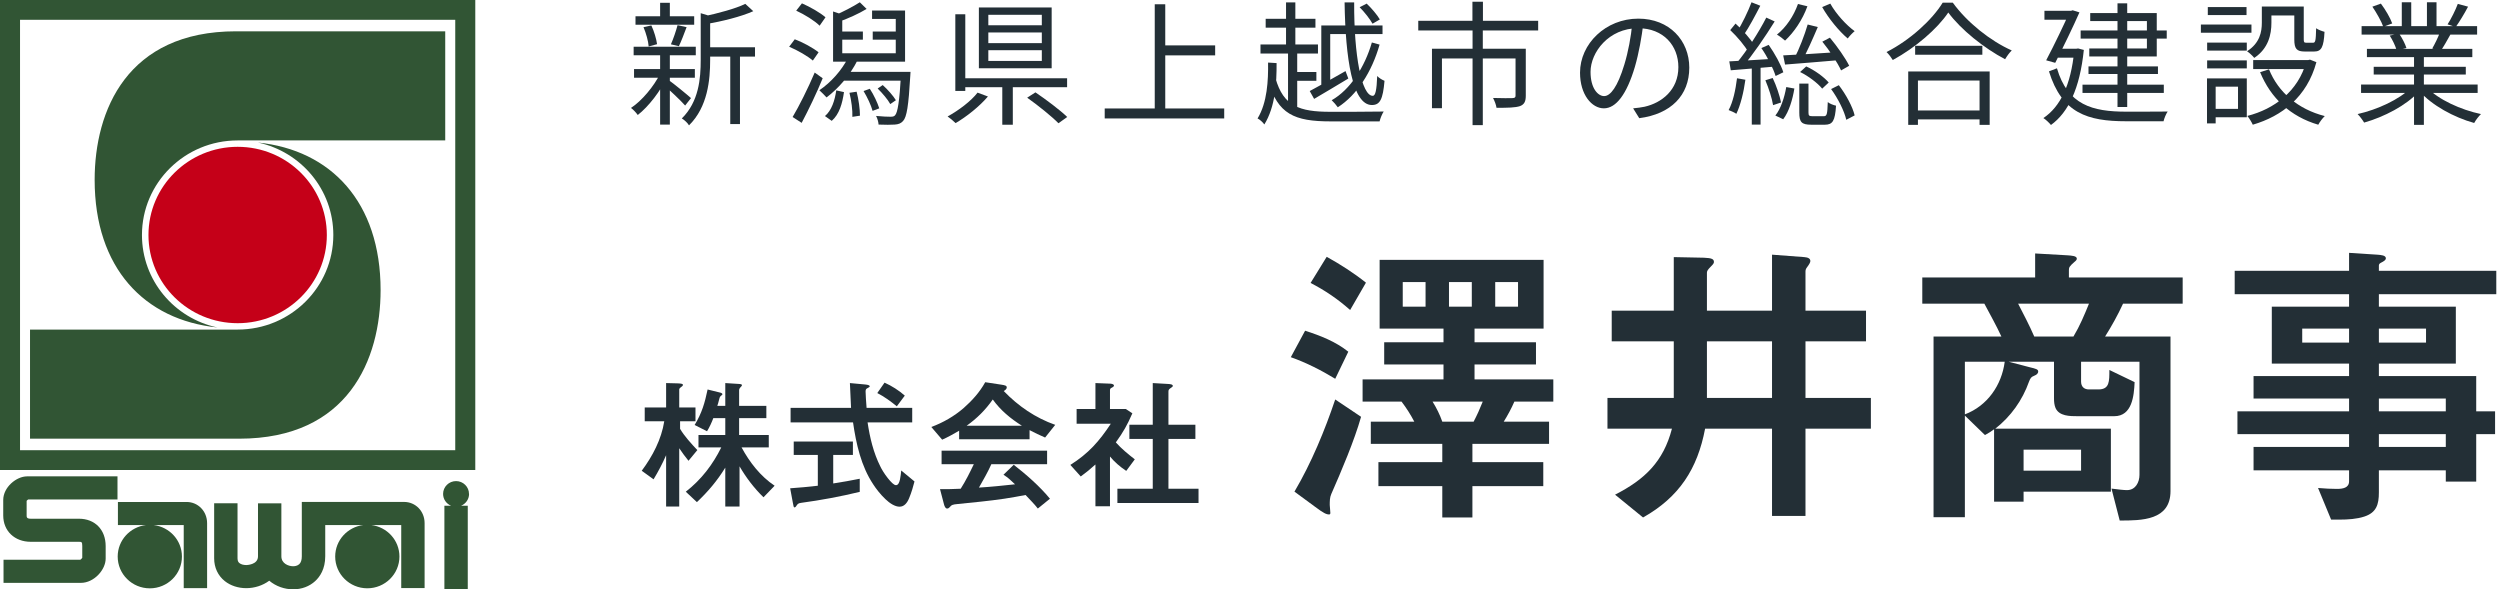 <svg width="263" height="62" viewBox="0 0 263 62" fill="none" xmlns="http://www.w3.org/2000/svg">
<path d="M121.27 44.679V40.299L122.83 40.389C123.085 40.404 123.385 40.419 123.385 40.614C123.385 40.644 123.325 40.704 123.22 40.779C122.965 40.944 122.92 41.004 122.92 41.199V44.679H125.755V46.179H122.92V51.414H126.085V52.914H117.55V51.414H121.27V46.179H118.81V44.679H121.27ZM115.24 53.259V48.864C114.745 49.314 114.235 49.734 113.695 50.124L112.6 48.909C114.505 47.709 115.63 46.434 116.86 44.574H113.26V43.029H115.24V40.299L116.755 40.359C116.875 40.359 117.19 40.389 117.19 40.569C117.19 40.674 117.01 40.764 116.89 40.824C116.8 40.869 116.77 40.959 116.77 41.064V43.029H118.435L119.125 43.479C118.615 44.664 118.15 45.489 117.385 46.539C117.985 47.214 118.675 47.769 119.38 48.324L118.48 49.539C117.85 49.119 117.25 48.609 116.77 48.024V53.259H115.24Z" fill="#232F36"/>
<path d="M100.9 46.209V45.309C100.315 45.654 99.73 45.984 99.115 46.254L97.975 44.919C99.22 44.454 100.375 43.794 101.38 42.924C102.265 42.144 103.075 41.244 103.645 40.209L105.325 40.464C105.715 40.524 105.91 40.569 105.91 40.749C105.91 40.944 105.73 41.049 105.595 41.139C107.125 42.729 108.925 43.959 111.01 44.694L109.945 46.029C109.39 45.789 108.85 45.534 108.31 45.249V46.209H100.9ZM101.695 44.784H107.5C106.33 44.049 105.25 43.164 104.44 42.024C103.69 43.104 102.775 44.019 101.695 44.784ZM110.155 48.834H104.29C103.915 49.674 103.435 50.499 102.985 51.294C104.245 51.219 105.52 51.084 106.78 50.949C106.405 50.589 106.015 50.214 105.565 49.944L106.645 48.894C108.025 49.974 109.345 51.129 110.455 52.464L109.18 53.499C108.79 52.989 108.31 52.539 107.89 52.074C107.14 52.224 106.405 52.344 105.655 52.464C104.035 52.704 102.4 52.854 100.78 53.019C100.18 53.079 100.135 53.094 99.85 53.409C99.79 53.469 99.73 53.499 99.64 53.499C99.445 53.499 99.355 53.229 99.31 53.064L98.89 51.459C99.61 51.459 100.345 51.459 101.065 51.414C101.59 50.589 102.025 49.719 102.445 48.834H99.055V47.409H110.155V48.834Z" fill="#232F36"/>
<path d="M92.29 41.349L93.055 40.254C93.82 40.599 94.555 41.064 95.185 41.619L94.345 42.744C93.7 42.219 93.025 41.724 92.29 41.349ZM91.165 42.909H95.965V44.439H91.27C91.51 46.044 91.885 47.634 92.62 49.089C92.725 49.314 93.025 49.839 93.4 50.304C93.715 50.694 94.03 51.039 94.255 51.039C94.48 51.039 94.6 50.784 94.675 50.454C94.735 50.184 94.795 49.704 94.81 49.494L96.205 50.649C96.1 51.069 95.89 51.819 95.635 52.419C95.425 52.929 95.11 53.304 94.63 53.304C94.165 53.304 93.61 52.959 93.145 52.509C92.605 51.999 92.14 51.384 91.87 50.964C90.58 49.029 90.07 46.704 89.74 44.439H83.17V42.909H89.53C89.485 42.039 89.44 41.169 89.41 40.299L91.03 40.449C91.3 40.479 91.495 40.524 91.495 40.644C91.495 40.704 91.42 40.749 91.195 40.869C91.075 40.929 91.06 41.079 91.06 41.199C91.06 41.484 91.12 42.354 91.165 42.909ZM86.035 51.099V47.859H83.5V46.449H89.725V47.859H87.655V50.859C88.585 50.724 89.515 50.544 90.445 50.364V51.744C88.405 52.239 86.38 52.614 84.28 52.899C83.95 52.944 83.905 53.019 83.74 53.274C83.71 53.319 83.65 53.379 83.575 53.379C83.5 53.379 83.47 53.259 83.41 52.899L83.125 51.369C84.1 51.309 85.075 51.204 86.035 51.099Z" fill="#232F36"/>
<path d="M73.36 47.349L72.43 48.474C72.085 48.054 71.755 47.604 71.455 47.154V53.289H70.075V47.889C69.7 48.759 69.25 49.599 68.755 50.424L67.51 49.524C68.65 47.994 69.58 46.224 69.88 44.319H67.825V42.864H70.075V40.299L71.26 40.329C71.605 40.344 71.845 40.359 71.845 40.494C71.845 40.584 71.74 40.659 71.575 40.779C71.515 40.824 71.455 40.899 71.455 40.974V42.864H73.165V44.319H71.545V45.114C71.98 45.864 72.76 46.719 73.36 47.349ZM80.875 47.064H78.01C78.865 48.639 79.99 50.094 81.49 51.099L80.32 52.314C79.33 51.354 78.49 50.244 77.8 49.059V53.289H76.3V49.194C75.445 50.589 74.47 51.729 73.315 52.824L72.145 51.729C73.795 50.439 74.98 48.879 75.88 47.064H73.48V45.759H76.3V43.989H75.04C74.86 44.469 74.65 44.919 74.38 45.369L73.075 44.709C73.84 43.449 74.14 42.399 74.44 40.974L75.775 41.304C75.895 41.334 76 41.394 76 41.484C76 41.514 75.94 41.574 75.85 41.634C75.715 41.724 75.67 41.934 75.625 42.129C75.58 42.324 75.52 42.534 75.46 42.699H76.3V40.299L77.71 40.389C77.92 40.404 78.055 40.419 78.055 40.524C78.055 40.569 78.01 40.629 77.95 40.689C77.815 40.824 77.755 40.929 77.755 41.049V42.699H80.62V43.989H77.755V45.759H80.875V47.064Z" fill="#232F36"/>
<path d="M248.384 8.892H260.648V9.774H248.384V8.892ZM248.44 2.746H260.592V3.642H248.44V2.746ZM249 5.14H260.088V6.008H249V5.14ZM249.714 7.03H259.402V7.842H249.714V7.03ZM253.956 5.546H254.992V13.134H253.956V5.546ZM252.668 0.24H253.662V3.166H252.668V0.24ZM255.314 0.24H256.322V3.124H255.314V0.24ZM253.62 9.242L254.46 9.634C253.158 11.09 250.792 12.308 248.706 12.896C248.552 12.63 248.244 12.224 248.02 12C250.092 11.538 252.43 10.46 253.62 9.242ZM255.328 9.214C256.518 10.474 258.87 11.552 260.998 12C260.76 12.224 260.438 12.644 260.284 12.938C258.156 12.35 255.818 11.076 254.502 9.564L255.328 9.214ZM258.562 0.408L259.64 0.702C259.234 1.472 258.73 2.298 258.338 2.844L257.484 2.564C257.862 1.976 258.324 1.052 258.562 0.408ZM256.686 3.376L257.778 3.642C257.428 4.272 257.064 4.916 256.756 5.364L255.874 5.098C256.154 4.608 256.518 3.88 256.686 3.376ZM249.574 0.702L250.47 0.38C250.946 1.01 251.464 1.892 251.66 2.466L250.722 2.816C250.526 2.256 250.022 1.36 249.574 0.702ZM251.394 3.74L252.388 3.544C252.71 4.006 253.032 4.636 253.158 5.056L252.122 5.28C252.01 4.86 251.702 4.202 251.394 3.74Z" fill="#232F36"/>
<path d="M237.945 0.688H238.953V2.396C238.953 3.614 238.645 5.098 237.147 6.091C237.007 5.896 236.601 5.532 236.391 5.391C237.735 4.524 237.945 3.361 237.945 2.381V0.688ZM241.361 0.688H242.355V4.131C242.355 4.439 242.397 4.495 242.621 4.495C242.733 4.495 243.195 4.495 243.335 4.495C243.573 4.495 243.629 4.314 243.657 2.97C243.853 3.123 244.273 3.277 244.539 3.348C244.455 4.986 244.203 5.42 243.447 5.42C243.265 5.42 242.649 5.42 242.467 5.42C241.613 5.42 241.361 5.139 241.361 4.146V0.688ZM238.701 7.295C239.667 9.704 241.753 11.495 244.567 12.21C244.329 12.434 244.021 12.854 243.881 13.12C240.969 12.265 238.883 10.334 237.763 7.59L238.701 7.295ZM242.621 6.316H242.831L243.013 6.274L243.685 6.54C242.691 10.207 240.059 12.223 236.993 13.12C236.881 12.867 236.615 12.419 236.419 12.195C239.247 11.482 241.781 9.591 242.621 6.484V6.316ZM237.035 6.316H243.027V7.268H237.035V6.316ZM238.365 0.688H241.865V1.625H238.365V0.688ZM232.191 4.481H236.363V5.322H232.191V4.481ZM232.261 0.744H236.335V1.583H232.261V0.744ZM232.191 6.357H236.363V7.197H232.191V6.357ZM231.533 2.578H236.853V3.446H231.533V2.578ZM232.695 8.248H236.363V12.335H232.695V11.454H235.439V9.116H232.695V8.248ZM232.177 8.248H233.087V12.979H232.177V8.248Z" fill="#232F36"/>
<path d="M218.883 3.208H227.941V4.062H218.883V3.208ZM219.709 6.988H227.017V7.786H219.709V6.988ZM219.079 8.906H227.633V9.774H219.079V8.906ZM222.761 0.352H223.783V11.258H222.761V0.352ZM219.891 1.374H226.891V5.938H219.793V5.098H225.855V2.214H219.891V1.374ZM215.075 1.136H218.099V2.074H215.075V1.136ZM217.721 1.136H217.875L218.043 1.08L218.757 1.304C218.113 2.774 217.063 4.944 216.209 6.61L215.257 6.344C216.125 4.706 217.203 2.438 217.721 1.262V1.136ZM216.349 5.126H218.645V6.064H216.223L216.349 5.126ZM218.211 5.126H218.421L218.617 5.098L219.219 5.252C218.799 9.326 217.581 11.832 215.761 13.148C215.593 12.938 215.201 12.56 214.963 12.42C216.741 11.23 217.861 8.948 218.211 5.336V5.126ZM216.391 7.184C217.525 11.048 220.129 11.748 223.685 11.748C224.273 11.748 227.297 11.748 228.039 11.734C227.871 11.972 227.675 12.448 227.605 12.756H223.657C219.611 12.756 216.909 11.902 215.551 7.506L216.391 7.184Z" fill="#232F36"/>
<path d="M201.473 4.817H208.543V5.755H201.473V4.817ZM201.221 11.621H208.725V12.559H201.221V11.621ZM200.745 7.519H209.313V13.133H208.249V8.471H201.767V13.133H200.745V7.519ZM204.959 1.317C203.811 3.025 201.515 5.013 199.121 6.315C198.981 6.077 198.701 5.699 198.463 5.475C200.927 4.229 203.265 2.087 204.371 0.281H205.435C206.947 2.367 209.397 4.313 211.637 5.307C211.371 5.559 211.119 5.923 210.937 6.231C208.739 5.083 206.275 3.109 204.959 1.317Z" fill="#232F36"/>
<path d="M190.168 2.578L191.232 2.844C190.714 4.048 190.084 5.504 189.566 6.4L188.768 6.134C189.258 5.21 189.86 3.642 190.168 2.578ZM191.708 4.384L192.506 3.964C193.276 4.888 194.144 6.12 194.536 6.918L193.682 7.408C193.318 6.61 192.478 5.322 191.708 4.384ZM192.632 9.368L193.444 8.962C194.2 9.942 194.9 11.244 195.11 12.14L194.228 12.602C194.032 11.706 193.36 10.362 192.632 9.368ZM187.592 5.826C189.034 5.756 191.26 5.63 193.444 5.476L193.43 6.33C191.414 6.498 189.3 6.68 187.788 6.792L187.592 5.826ZM189.146 0.422L190.14 0.66C189.622 2.088 188.726 3.404 187.788 4.272C187.592 4.09 187.186 3.782 186.934 3.642C187.9 2.872 188.698 1.682 189.146 0.422ZM192.548 0.38C193.136 1.444 194.228 2.648 195.11 3.278C194.886 3.46 194.55 3.81 194.382 4.048C193.486 3.306 192.338 1.906 191.694 0.744L192.548 0.38ZM189.37 7.576L190.014 6.988C190.924 7.394 191.89 8.108 192.38 8.682L191.694 9.326C191.218 8.738 190.238 7.996 189.37 7.576ZM189.286 8.794H190.252V11.832C190.252 12.168 190.322 12.224 190.672 12.224C190.84 12.224 191.652 12.224 191.862 12.224C192.184 12.224 192.24 12.042 192.282 10.74C192.478 10.908 192.884 11.062 193.15 11.118C193.052 12.728 192.786 13.12 191.974 13.12C191.764 13.12 190.756 13.12 190.546 13.12C189.51 13.12 189.286 12.84 189.286 11.832V8.794ZM187.914 9.158L188.768 9.312C188.586 10.446 188.208 11.748 187.592 12.546L186.766 12.154C187.326 11.468 187.732 10.25 187.914 9.158ZM184.26 0.24L185.184 0.604C184.652 1.64 183.98 2.9 183.448 3.67L182.734 3.348C183.252 2.536 183.91 1.178 184.26 0.24ZM185.814 1.85L186.696 2.256C185.73 3.81 184.372 5.812 183.322 7.016L182.678 6.652C183.728 5.42 185.058 3.334 185.814 1.85ZM182.02 3.166L182.58 2.48C183.322 3.166 184.176 4.104 184.54 4.748L183.952 5.532C183.602 4.86 182.762 3.866 182.02 3.166ZM185.296 5.056L186.066 4.72C186.696 5.616 187.368 6.82 187.606 7.604L186.794 7.996C186.556 7.212 185.926 5.966 185.296 5.056ZM181.922 6.456C183.154 6.4 184.946 6.288 186.724 6.176L186.738 7.002C185.072 7.156 183.364 7.282 182.076 7.394L181.922 6.456ZM185.716 8.444L186.486 8.206C186.878 9.018 187.228 10.082 187.368 10.782L186.528 11.062C186.416 10.348 186.066 9.27 185.716 8.444ZM182.734 8.234L183.616 8.388C183.434 9.718 183.098 11.076 182.664 11.972C182.496 11.846 182.076 11.664 181.852 11.58C182.314 10.726 182.58 9.466 182.734 8.234ZM184.288 6.834H185.212V13.106H184.288V6.834Z" fill="#232F36"/>
<path d="M172.883 2.451C172.701 3.907 172.421 5.545 171.987 7.043C171.133 9.913 170.013 11.397 168.725 11.397C167.465 11.397 166.219 9.969 166.219 7.645C166.219 4.607 168.921 1.961 172.351 1.961C175.627 1.961 177.713 4.271 177.713 7.113C177.713 10.039 175.781 11.999 172.449 12.433L171.805 11.397C172.253 11.355 172.673 11.299 173.009 11.229C174.801 10.823 176.565 9.479 176.565 7.057C176.565 4.817 175.011 2.969 172.323 2.969C169.243 2.969 167.325 5.503 167.325 7.561C167.325 9.325 168.123 10.109 168.753 10.109C169.411 10.109 170.167 9.157 170.881 6.791C171.287 5.461 171.581 3.879 171.721 2.423L172.883 2.451Z" fill="#232F36"/>
<path d="M154.899 0.184H156.005V2.802H154.899V0.184ZM154.913 3.138H155.991V13.162H154.913V3.138ZM149.201 2.186H161.815V3.208H149.201V2.186ZM150.643 5.126H159.841V6.148H151.693V11.384H150.643V5.126ZM159.435 5.126H160.513V10.054C160.513 10.656 160.373 10.978 159.911 11.16C159.421 11.328 158.637 11.342 157.433 11.342C157.391 11.02 157.223 10.6 157.069 10.306C158.021 10.334 158.875 10.334 159.113 10.32C159.365 10.306 159.435 10.25 159.435 10.054V5.126Z" fill="#232F36"/>
<path d="M139.001 2.676H145.441V3.586H139.939V9.228H139.001V2.676ZM137.783 9.578C138.707 9.088 140.163 8.276 141.549 7.478L141.843 8.262C140.597 9.018 139.267 9.802 138.245 10.404L137.783 9.578ZM133.149 1.976H138.385V2.914H133.149V1.976ZM132.603 4.678H138.651V5.63H132.603V4.678ZM135.893 7.576H138.483V8.5H135.893V7.576ZM135.291 0.254H136.271V5.224H135.291V0.254ZM135.501 5.308H136.467V11.636H135.501V5.308ZM134.185 8.234C135.011 11.174 136.705 11.762 139.967 11.762C140.611 11.762 144.727 11.762 145.567 11.734C145.399 11.972 145.203 12.462 145.133 12.77H139.967C136.187 12.77 134.409 12.014 133.415 8.5L134.185 8.234ZM141.451 0.254H142.459C142.431 5.854 143.243 10.082 144.419 10.082C144.699 10.082 144.825 9.466 144.881 7.996C145.077 8.206 145.399 8.402 145.651 8.5C145.483 10.46 145.175 11.048 144.321 11.048C142.277 11.048 141.535 6.134 141.451 0.254ZM143.033 0.758L143.775 0.38C144.293 0.87 144.895 1.584 145.161 2.046L144.391 2.494C144.125 2.018 143.551 1.276 143.033 0.758ZM133.401 6.582L134.297 6.638C134.311 8.724 134.157 11.244 133.009 13.092C132.855 12.868 132.519 12.56 132.295 12.462C133.317 10.796 133.429 8.444 133.401 6.582ZM144.321 4.468L145.133 4.692C144.321 7.562 142.753 9.998 140.737 11.286C140.583 11.062 140.289 10.726 140.093 10.544C142.039 9.438 143.565 7.072 144.321 4.468Z" fill="#232F36"/>
<path d="M122.081 4.775H127.835V5.825H122.081V4.775ZM116.215 11.411H128.787V12.461H116.215V11.411ZM121.479 0.449H122.585V11.971H121.479V0.449Z" fill="#232F36"/>
<path d="M103.972 3.417V4.537H109.599V3.417H103.972ZM103.972 5.279V6.413H109.599V5.279H103.972ZM103.972 1.555V2.661H109.599V1.555H103.972ZM102.978 0.785H110.635V7.183H102.978V0.785ZM108.059 10.277L108.928 9.717C110.048 10.473 111.517 11.579 112.273 12.307L111.349 12.965C110.649 12.251 109.207 11.089 108.059 10.277ZM105.441 8.625H106.548V13.119H105.441V8.625ZM101.129 8.233H112.259V9.171H101.129V8.233ZM100.5 1.499H101.549V9.563H100.5V1.499ZM102.837 9.745L103.93 10.151C103.062 11.173 101.704 12.265 100.528 12.951C100.318 12.741 99.939 12.419 99.688 12.251C100.849 11.621 102.179 10.613 102.837 9.745Z" fill="#232F36"/>
<path d="M87.639 1.206L88.606 1.528V6.162H87.639V1.206ZM88.186 3.32H90.775V4.174H88.186V3.32ZM91.811 3.32H94.626V4.174H91.811V3.32ZM88.578 7.562H95.059V8.486H88.578V7.562ZM94.793 7.562H95.787C95.787 7.562 95.773 7.87 95.76 8.01C95.578 11.132 95.395 12.308 95.004 12.728C94.766 12.994 94.513 13.078 94.121 13.106C93.772 13.134 93.1 13.134 92.427 13.106C92.413 12.84 92.302 12.448 92.162 12.196C92.82 12.266 93.45 12.28 93.674 12.28C93.925 12.28 94.052 12.252 94.163 12.126C94.43 11.846 94.626 10.698 94.793 7.73V7.562ZM89.222 6.064L90.201 6.358C89.445 7.884 88.186 9.326 86.954 10.25C86.785 10.068 86.407 9.676 86.198 9.494C87.401 8.682 88.549 7.408 89.222 6.064ZM87.639 5.602H94.234V1.99H91.742V1.108H95.213V6.484H87.639V5.602ZM90.454 0.24L91.168 0.94C90.314 1.458 89.222 1.934 88.382 2.242L87.808 1.612C88.606 1.29 89.781 0.674 90.454 0.24ZM87.975 9.508L88.787 9.69C88.62 10.866 88.297 12.028 87.499 12.714L86.785 12.21C87.486 11.622 87.822 10.572 87.975 9.508ZM89.362 9.76L90.118 9.648C90.328 10.446 90.468 11.496 90.468 12.168L89.669 12.294C89.698 11.622 89.572 10.572 89.362 9.76ZM90.846 9.578L91.504 9.34C91.924 9.97 92.316 10.824 92.498 11.398L91.797 11.664C91.644 11.09 91.237 10.222 90.846 9.578ZM92.329 9.312L92.862 8.948C93.407 9.438 93.981 10.096 94.248 10.544L93.659 10.95C93.407 10.488 92.834 9.802 92.329 9.312ZM83.761 1.122L84.364 0.352C85.231 0.73 86.309 1.346 86.841 1.822L86.225 2.704C85.707 2.186 84.644 1.528 83.761 1.122ZM83.019 4.916L83.608 4.132C84.475 4.454 85.567 5.056 86.114 5.504L85.511 6.372C84.98 5.91 83.915 5.294 83.019 4.916ZM83.383 12.308C84.055 11.188 85.007 9.284 85.707 7.632L86.547 8.234C85.918 9.774 85.049 11.58 84.335 12.924L83.383 12.308Z" fill="#232F36"/>
<path d="M74.219 4.971H79.427V5.951H74.219V4.971ZM66.855 1.709H73.029V2.605H66.855V1.709ZM66.701 7.267H73.099V8.177H66.701V7.267ZM66.659 4.915H73.197V5.811H66.659V4.915ZM76.823 5.363H77.845V13.049H76.823V5.363ZM69.445 0.295H70.467V2.171H69.445V0.295ZM69.445 5.643H70.467V13.105H69.445V5.643ZM73.715 1.387L75.003 1.779C74.989 1.891 74.905 1.947 74.709 1.975V6.301C74.709 8.401 74.457 11.243 72.483 13.189C72.357 12.951 71.979 12.601 71.727 12.461C73.519 10.697 73.715 8.275 73.715 6.287V1.387ZM78.405 0.407L79.245 1.177C77.929 1.765 75.969 2.241 74.289 2.535C74.233 2.311 74.093 1.947 73.967 1.737C75.535 1.401 77.383 0.911 78.405 0.407ZM70.369 8.443C70.817 8.751 72.343 9.997 72.693 10.319L72.077 11.103C71.629 10.585 70.313 9.353 69.795 8.919L70.369 8.443ZM67.695 2.857L68.521 2.675C68.815 3.291 69.053 4.117 69.123 4.649L68.241 4.887C68.199 4.341 67.975 3.501 67.695 2.857ZM71.279 2.647L72.231 2.857C71.965 3.557 71.671 4.341 71.419 4.859L70.579 4.663C70.831 4.103 71.125 3.235 71.279 2.647ZM69.459 7.729L70.215 8.023C69.501 9.577 68.213 11.229 67.093 12.097C66.925 11.859 66.617 11.523 66.379 11.355C67.513 10.613 68.787 9.101 69.459 7.729Z" fill="#232F36"/>
<path d="M247.122 28.488V26.6L250.098 26.792C250.482 26.824 250.994 26.856 250.994 27.176C250.994 27.336 250.834 27.464 250.45 27.656C250.322 27.72 250.258 27.816 250.258 27.944V28.488H262.61V30.952H250.258V32.264H258.354V38.248H250.258V39.56H260.498V43.272H262.482V45.672H260.498V50.664H257.298V49.48H250.258V51.816C250.258 53.064 250.002 53.928 248.722 54.344C247.954 54.6 246.994 54.664 246.098 54.664H245.234L243.858 51.336C244.658 51.4 245.202 51.432 245.842 51.432C246.45 51.432 247.122 51.336 247.122 50.632V49.48H237.074V47.016H247.122V45.672H235.378V43.272H247.122V41.928H237.074V39.56H247.122V38.248H238.994V32.264H247.122V30.952H235.09V28.488H247.122ZM242.194 36.04H247.122V34.568H242.194V36.04ZM250.258 36.04H255.218V34.568H250.258V36.04ZM250.258 43.272H257.298V41.928H250.258V43.272ZM250.258 47.016H257.298V45.672H250.258V47.016Z" fill="#232F36"/>
<path d="M211.313 38.056L213.521 38.632C214.193 38.792 214.417 38.856 214.417 39.08C214.417 39.304 214.225 39.432 214.065 39.496C213.649 39.656 213.585 39.816 213.457 40.136C212.753 42.12 211.537 43.816 209.905 45.096H222.065V51.72H212.881V52.776H209.777V45.16C209.489 45.384 209.169 45.576 208.817 45.768L206.705 43.72V54.408H203.409V35.4H210.545C210.001 34.216 209.361 33.096 208.753 31.944H202.225V29.192H214.097V26.664L217.457 26.856C217.937 26.888 218.481 26.92 218.481 27.208C218.481 27.336 218.385 27.432 218.225 27.56C217.713 28.008 217.649 28.136 217.649 28.392V29.192H229.617V31.944H223.345C222.801 33.128 222.161 34.28 221.457 35.4H228.337V51.656C228.337 54.76 225.297 54.76 222.993 54.76L222.129 51.4C222.897 51.496 223.409 51.56 223.761 51.56C224.657 51.56 225.073 50.728 225.073 49.96V38.056H218.929V40.136C218.929 40.68 219.249 40.968 219.761 40.968H220.753C221.937 40.968 221.905 40.104 221.905 38.92L224.561 40.2C224.497 41.64 224.305 43.784 222.417 43.784H218.577C217.745 43.784 216.625 43.784 216.241 42.92C216.113 42.6 216.081 42.28 216.081 41.896V38.056H211.313ZM219.761 31.944H212.305C212.881 33.064 213.489 34.216 214.001 35.4H218.129C218.801 34.28 219.281 33.128 219.761 31.944ZM210.897 38.056H206.705V43.592C209.073 42.696 210.577 40.52 210.897 38.056ZM218.929 49.512V47.304H212.881V49.512H218.929Z" fill="#232F36"/>
<path d="M169.105 41.863H176.081V35.911H169.553V32.679H176.081V27.047L179.249 27.111C180.113 27.143 180.305 27.271 180.305 27.559C180.305 27.687 180.241 27.783 179.953 28.071C179.665 28.359 179.569 28.519 179.569 28.679V32.679H186.417V26.791L189.809 27.047C190.225 27.079 190.449 27.207 190.449 27.463C190.449 27.591 190.353 27.783 190.065 28.167C189.969 28.295 189.937 28.423 189.937 28.583V32.679H196.305V35.911H189.937V41.863H196.817V45.095H189.937V54.279H186.417V45.095H179.377C178.577 49.319 176.657 52.295 172.849 54.439L169.905 52.039C173.041 50.439 174.993 48.551 175.889 45.095H169.105V41.863ZM179.569 41.863H186.417V35.911H179.569V41.863Z" fill="#232F36"/>
<path d="M139.569 27.016C141.009 27.816 142.417 28.712 143.697 29.736L142.033 32.616C140.785 31.496 139.377 30.536 137.873 29.768L139.569 27.016ZM154.897 46.696V48.616H162.353V51.144H154.897V54.44H151.729V51.144H145.009V48.616H151.729V46.696H144.209V44.36H148.785C148.401 43.624 147.953 42.92 147.441 42.248H143.345V39.912H151.857V38.344H145.617V36.008H151.857V34.568H145.137V27.336H162.385V34.568H155.121V36.008H161.585V38.344H155.121V39.912H163.409V42.248H159.313C158.993 42.984 158.609 43.688 158.193 44.36H162.961V46.696H154.897ZM149.969 32.264V29.672H147.569V32.264H149.969ZM154.833 32.264V29.672H152.433V32.264H154.833ZM159.697 32.264V29.672H157.297V32.264H159.697ZM137.297 34.792C138.897 35.304 140.529 35.944 141.841 37L140.465 39.848C138.993 38.952 137.425 38.152 135.793 37.576L137.297 34.792ZM143.185 43.848C142.481 46.344 141.105 49.576 140.049 51.976C139.889 52.328 139.889 52.744 139.889 53.128C139.889 53.288 139.953 53.736 139.953 53.96C139.953 54.056 139.921 54.12 139.825 54.12C139.537 54.12 139.249 53.992 138.353 53.32L136.177 51.72C137.969 48.68 139.377 45.256 140.465 42.024L143.185 43.848ZM155.025 44.36C155.377 43.688 155.697 42.984 155.985 42.248H150.705C151.121 42.92 151.473 43.624 151.729 44.36H155.025Z" fill="#232F36"/>
<g clip-path="url(#clip0_2_132)">
<path d="M47.892 2.084V47.36H2.107V2.084H47.892ZM50 0H0V49.444H50V0Z" fill="#315534"/>
<path d="M25.001 34C30.182 34 34.383 29.846 34.383 24.723C34.383 19.599 30.182 15.445 25.001 15.445C19.82 15.445 15.619 19.599 15.619 24.723C15.619 29.846 19.82 34 25.001 34Z" fill="#C50018"/>
<path d="M27.131 14.994C31.665 15.96 35.066 19.947 35.066 24.72C35.066 30.215 30.559 34.671 25.002 34.671H3.158V46.15H25.002C25.055 46.147 25.111 46.15 25.164 46.15C36.632 46.15 40.039 37.814 40.039 30.52C40.039 21.243 34.802 15.779 27.131 14.994Z" fill="#315534"/>
<path d="M22.869 34.449C18.334 33.484 14.934 29.496 14.934 24.724C14.934 19.229 19.441 14.773 24.997 14.773H40.073H46.838V3.293H24.994C24.941 3.296 24.885 3.293 24.832 3.293C13.364 3.293 9.957 11.629 9.957 18.923C9.957 28.201 15.194 33.664 22.865 34.449H22.869Z" fill="#315534"/>
<path d="M0.34 52.59V54.226C0.34 55.858 1.534 56.998 3.241 56.998H8.303C8.573 56.998 8.654 56.998 8.654 57.442V58.679C8.612 58.752 8.513 58.849 8.447 58.887H0.371V61.318H8.503C9.911 61.318 11.116 59.919 11.116 58.772V57.446C11.116 55.726 9.989 54.57 8.306 54.57H3.245C2.802 54.57 2.802 54.396 2.802 54.229V52.691C2.841 52.642 2.907 52.579 2.964 52.545H12.36V50.113H2.851C1.72 50.113 0.34 51.26 0.34 52.597V52.59Z" fill="#315534"/>
<path d="M19.627 52.807H12.405V55.238H15.349C13.677 55.44 12.381 56.843 12.381 58.552C12.381 60.396 13.895 61.893 15.76 61.893C17.625 61.893 19.139 60.396 19.139 58.552C19.139 56.843 17.843 55.44 16.171 55.238H19.328V61.869H21.787V55.033C21.787 53.786 20.839 52.807 19.627 52.807Z" fill="#315534"/>
<path d="M42.501 52.806H31.75V58.527C31.75 58.909 31.658 59.187 31.479 59.353C31.275 59.541 30.987 59.569 30.833 59.569C30.355 59.569 29.6 59.288 29.6 58.527V52.949H27.141V58.527C27.141 59.433 25.922 59.444 25.908 59.444C25.617 59.444 25.353 59.371 25.192 59.239C25.097 59.166 24.988 59.041 24.988 58.739V52.945H22.529V58.739C22.529 59.711 22.93 60.562 23.653 61.135C24.254 61.611 25.055 61.875 25.908 61.875C26.762 61.875 27.636 61.604 28.325 61.09C29.02 61.677 29.934 61.997 30.836 61.997C31.739 61.997 32.554 61.688 33.161 61.128C33.643 60.684 34.215 59.875 34.215 58.523V55.234H38.23C36.558 55.436 35.262 56.839 35.262 58.548C35.262 60.392 36.776 61.889 38.641 61.889C40.506 61.889 42.02 60.392 42.02 58.548C42.02 56.839 40.724 55.436 39.052 55.234H42.21V61.865H44.668V55.029C44.668 53.782 43.72 52.803 42.508 52.803L42.501 52.806Z" fill="#315534"/>
<path d="M49.339 51.959C49.339 51.216 48.728 50.611 47.976 50.611C47.224 50.611 46.613 51.216 46.613 51.959C46.613 52.522 46.961 53.005 47.46 53.206H46.75V61.99H49.209V53.206H48.499C48.995 53.005 49.346 52.522 49.346 51.959H49.339Z" fill="#315534"/>
</g>
<defs>
<clipPath id="clip0_2_132">
<rect width="50" height="62" fill="white"/>
</clipPath>
</defs>
</svg>
